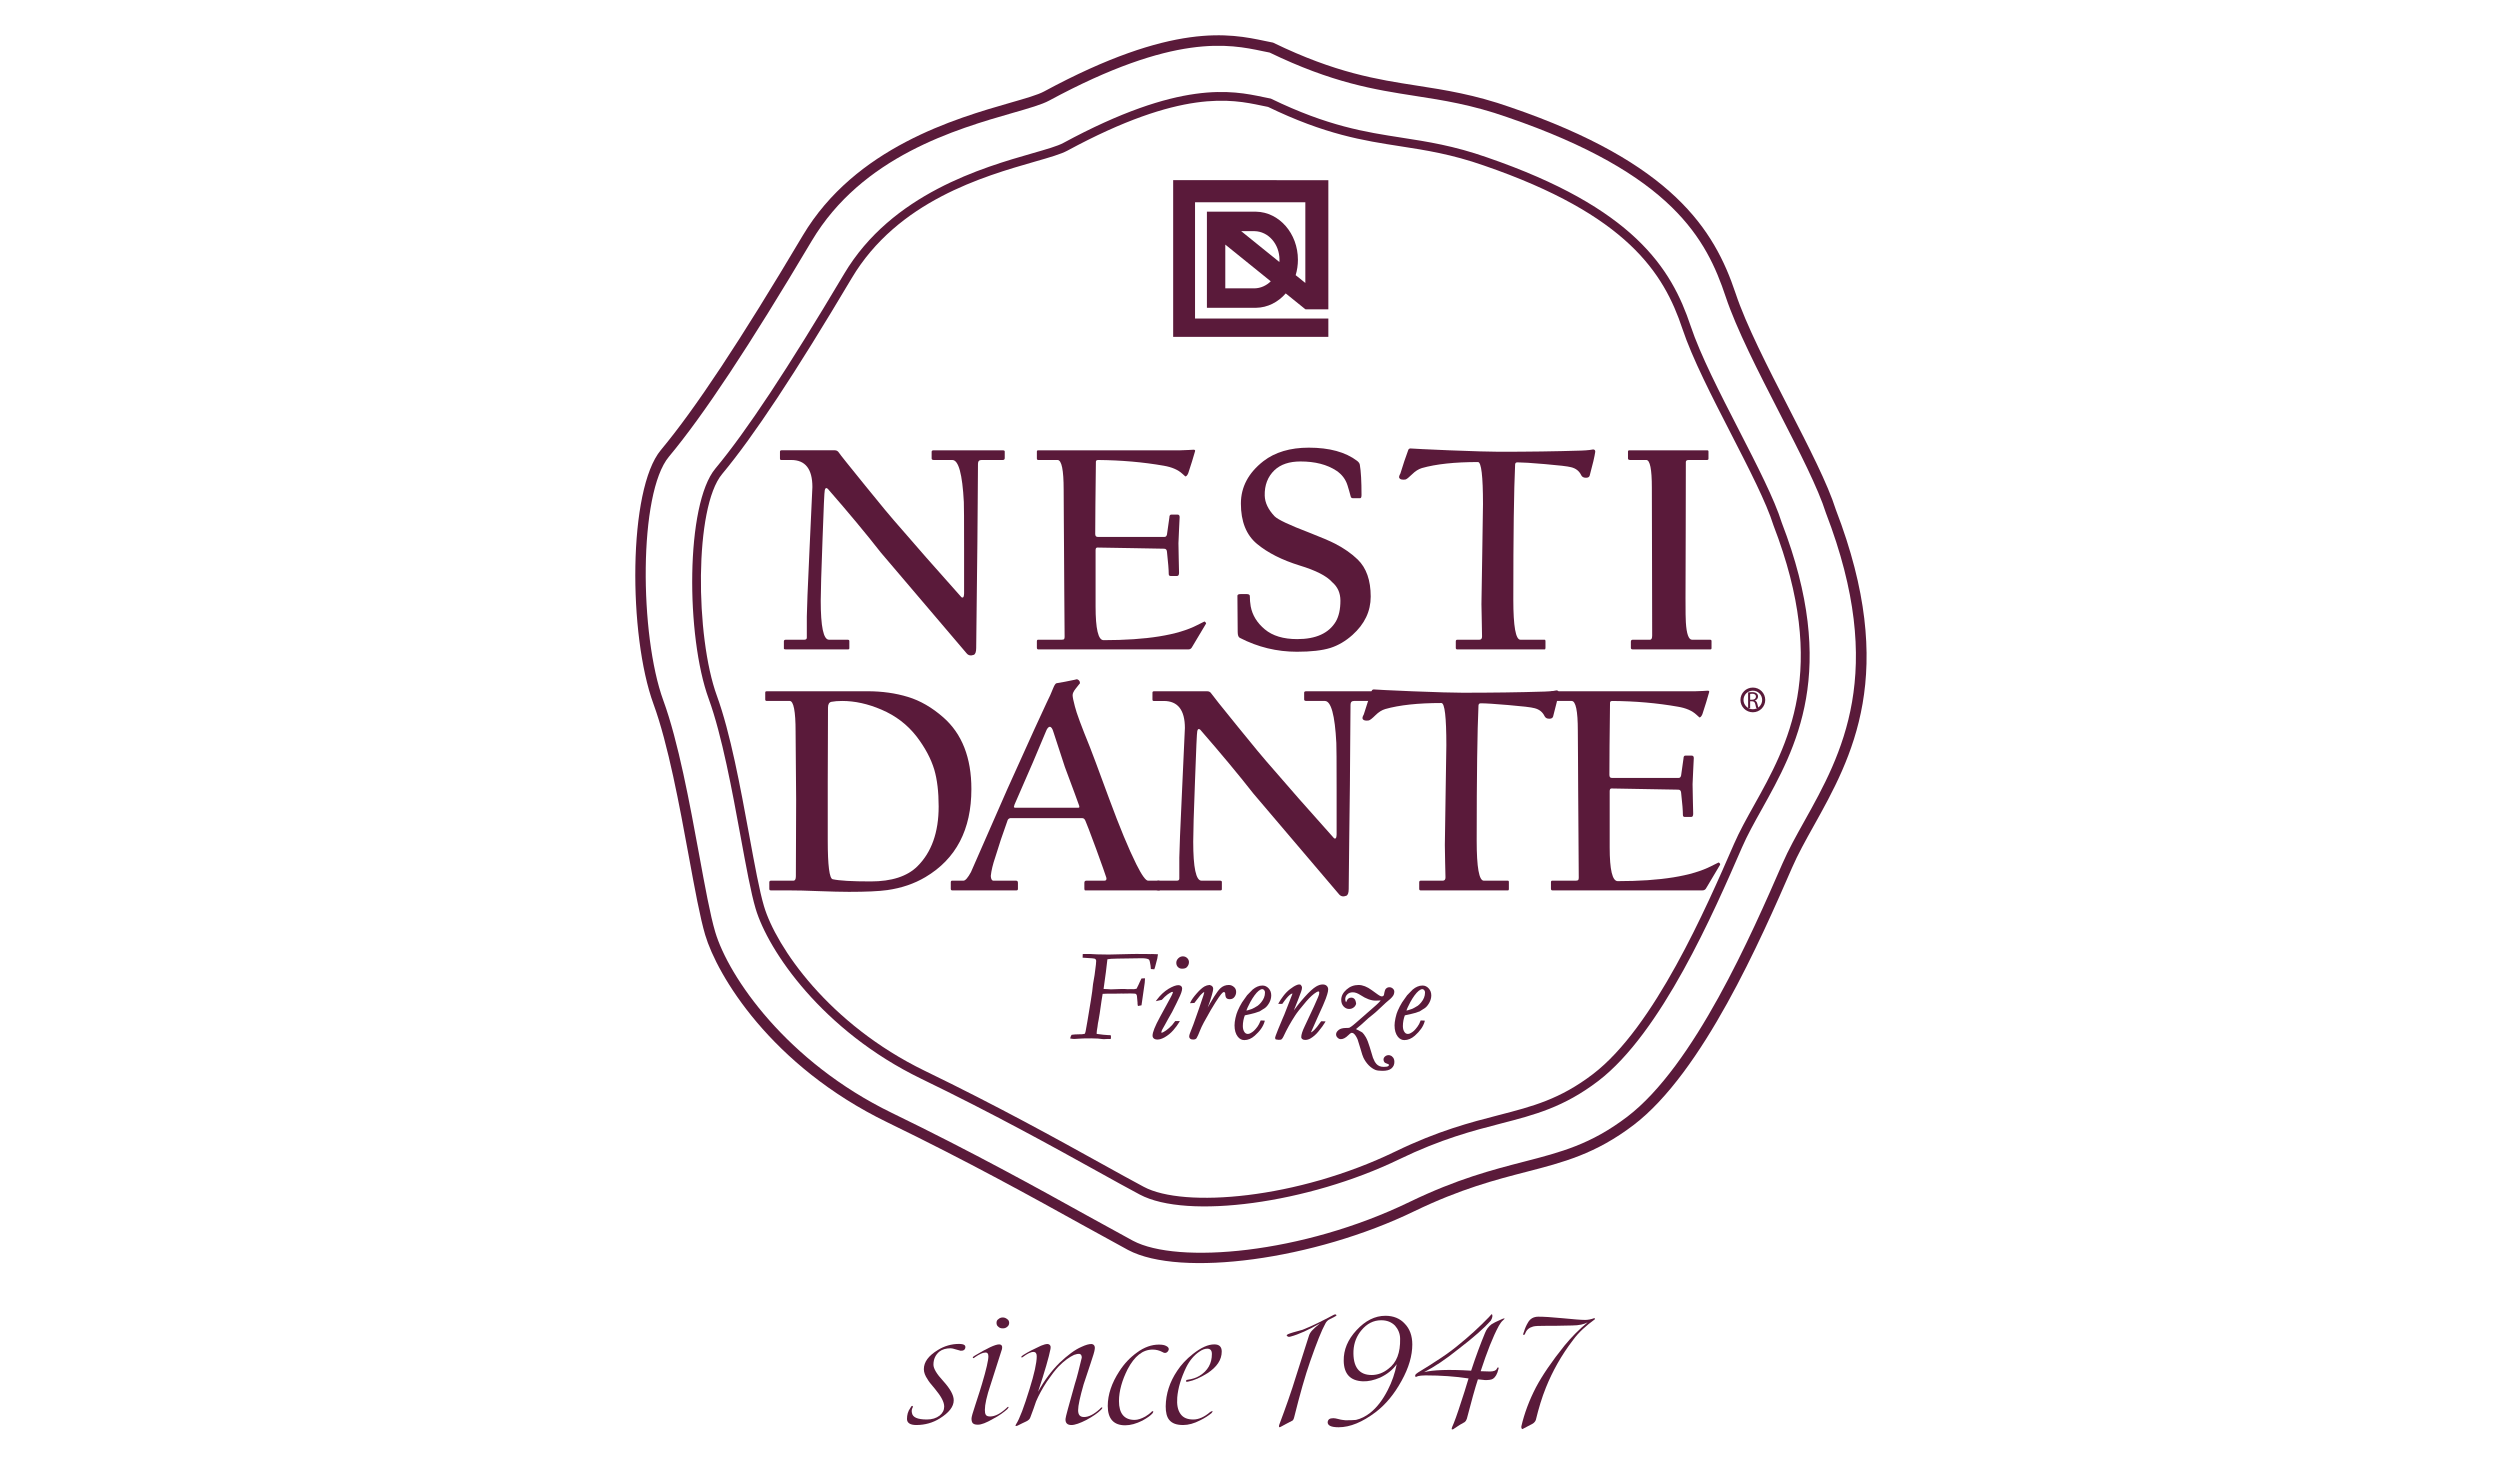 <svg width="425" height="250" viewBox="0 0 425 250" fill="none" xmlns="http://www.w3.org/2000/svg">
<g clip-path="url(#clip0_2105_819)">
<path d="M177.491 15.549C176.435 16.123 174.355 16.719 171.721 17.476C162.52 20.119 145.393 25.04 136.458 40.06C125.856 57.904 118.196 69.486 112.348 76.505C106.742 83.224 106.814 107.975 111.091 119.679C113.591 126.5 115.533 137.056 117.091 145.538C118.122 151.154 119.014 156.003 119.881 158.933C121.906 165.741 130.986 181.157 150.855 190.8C164.56 197.446 175.791 203.677 183.993 208.224L191.774 212.497C200.698 217.228 223.436 214.153 240.431 205.909C248.321 202.1 254.245 200.569 259.473 199.217C265.786 197.586 271.24 196.176 277.697 191.265C289.486 182.29 299.351 159.66 304.653 147.501C305.636 145.236 306.94 142.897 308.32 140.422C314.771 128.849 322.802 114.448 312.088 86.633C310.738 82.321 307.497 76.004 304.063 69.316C300.518 62.41 296.853 55.268 295.048 49.86C291.429 39.005 284.294 27.661 256.825 18.248C250.653 16.077 245.677 15.302 240.867 14.554C234.09 13.501 227.078 12.411 216.518 7.292L216.412 7.241L216.296 7.22C215.883 7.14 215.447 7.048 214.985 6.952C209.17 5.732 199.436 3.688 177.491 15.549ZM215.741 8.889C226.542 14.123 233.686 15.234 240.593 16.308C245.324 17.043 250.217 17.804 256.241 19.924C284.318 29.547 290.12 40.712 293.358 50.421C295.209 55.958 298.904 63.16 302.478 70.125C305.876 76.744 309.083 82.995 310.408 87.216C320.84 114.311 313.034 128.311 306.765 139.56C305.361 142.075 304.038 144.451 303.019 146.795C297.783 158.805 288.037 181.159 276.618 189.857C270.444 194.547 265.407 195.851 259.028 197.499C253.719 198.872 247.702 200.425 239.656 204.316C221.331 213.201 200.155 214.934 192.609 210.93C192.612 210.933 184.857 206.674 184.857 206.674C176.638 202.115 165.38 195.872 151.632 189.203C133.719 180.511 123.85 166.035 121.585 158.429C120.745 155.59 119.862 150.783 118.841 145.217C117.269 136.669 115.314 126.03 112.762 119.069C108.72 108.008 108.528 83.859 113.715 77.639C119.625 70.545 127.336 58.891 137.987 40.964C146.561 26.549 162.619 21.936 172.215 19.18C174.95 18.394 177.114 17.773 178.343 17.108C199.709 5.56 209.042 7.518 214.618 8.689C215.088 8.787 215.532 8.88 215.963 8.961L215.741 8.889Z" fill="#5A1A3A"/>
<path d="M180.749 24.311C179.778 24.835 177.893 25.376 175.503 26.062C167.15 28.457 151.609 32.915 143.501 46.558C133.874 62.76 126.92 73.275 121.615 79.651C116.529 85.739 116.599 108.191 120.485 118.812C122.739 125.001 124.497 134.563 125.909 142.246C126.849 147.366 127.662 151.787 128.449 154.447C130.573 161.615 139.808 175.232 156.553 183.364C168.907 189.344 179.064 194.973 186.48 199.082C189.282 200.637 191.701 201.979 193.748 203.066C201.788 207.363 222.396 204.571 237.849 197.086C245.018 193.619 250.404 192.226 255.16 190.997C260.887 189.518 265.836 188.239 271.688 183.779C282.445 175.57 291.354 155.07 296.142 144.057C297.034 142 298.22 139.875 299.474 137.628C305.328 127.129 312.618 114.064 302.893 88.841C301.672 84.909 298.714 79.15 295.586 73.052C292.37 66.795 289.049 60.324 287.41 55.418C284.141 45.586 277.681 35.307 252.755 26.744C247.153 24.777 242.639 24.078 238.276 23.402C232.11 22.447 225.74 21.462 216.126 16.803L216.038 16.761L215.942 16.743C215.56 16.67 215.162 16.588 214.74 16.498C209.468 15.394 200.642 13.544 180.749 24.311ZM215.482 18.134C225.291 22.888 231.775 23.893 238.046 24.863C242.346 25.529 246.789 26.217 252.27 28.14C276.59 36.496 282.857 46.413 286.007 55.886C287.68 60.899 291.029 67.421 294.266 73.726C297.366 79.766 300.295 85.469 301.495 89.326C310.99 113.95 303.887 126.681 298.179 136.909C296.906 139.189 295.704 141.345 294.782 143.471C290.047 154.36 281.24 174.63 270.788 182.607C265.173 186.884 260.589 188.067 254.786 189.569C249.969 190.812 244.502 192.223 237.202 195.759C220.507 203.841 201.27 205.413 194.446 201.763C192.412 200.681 189.995 199.339 187.198 197.79C179.767 193.673 169.591 188.032 157.2 182.033C140.889 174.11 131.919 160.946 129.871 154.029C129.105 151.442 128.3 147.056 127.367 141.979C125.871 133.838 124.173 124.612 121.878 118.306C118.194 108.24 118.022 86.258 122.755 80.594C128.112 74.157 135.109 63.581 144.777 47.311C152.585 34.172 167.187 29.985 175.914 27.48C178.387 26.771 180.345 26.211 181.456 25.61C200.871 15.102 209.364 16.882 214.439 17.945C214.867 18.036 215.272 18.12 215.666 18.195L215.482 18.134Z" fill="#5A1A3A"/>
<path d="M170.803 77.878C170.803 78.093 170.687 78.199 170.47 78.199H166.853C166.459 78.199 166.256 78.413 166.256 78.847C166.256 78.982 166.24 81.182 166.211 85.453C166.169 89.718 166.155 92.035 166.155 92.388C166.155 92.748 166.121 95.715 166.052 101.311C165.978 106.908 165.953 109.857 165.953 110.149C165.953 110.82 165.811 111.211 165.541 111.323C165.01 111.52 164.595 111.428 164.283 111.018C159.593 105.498 154.755 99.809 149.756 93.949C147.243 90.738 144.231 87.112 140.723 83.095C140.465 82.881 140.299 82.95 140.215 83.308C140.141 83.511 140.016 86.306 139.83 91.704C139.627 97.144 139.524 100.613 139.524 102.113C139.524 106.541 139.985 108.753 140.929 108.753H144.088C144.294 108.753 144.387 108.825 144.387 108.983V110.196C144.387 110.338 144.31 110.401 144.133 110.401H133.595C133.371 110.401 133.26 110.356 133.26 110.247V109.026C133.26 108.844 133.371 108.753 133.595 108.753H136.719C137.011 108.753 137.159 108.636 137.159 108.407V104.833C137.159 103.85 137.31 99.966 137.628 93.177C137.952 86.383 138.107 82.923 138.107 82.792C138.107 79.729 136.909 78.198 134.515 78.198H132.797C132.661 78.198 132.594 78.111 132.594 77.948V76.8C132.594 76.635 132.679 76.55 132.852 76.55H141.935C142.219 76.55 142.452 76.691 142.626 76.964C142.791 77.239 144.293 79.112 147.128 82.607C149.961 86.091 151.551 88.023 151.917 88.408C155.544 92.614 159.376 96.986 163.436 101.517C163.507 101.566 163.572 101.588 163.64 101.588C163.794 101.588 163.882 101.356 163.895 100.885C163.912 100.575 163.912 98.018 163.895 93.228C163.895 88.433 163.882 85.809 163.852 85.343C163.606 80.575 162.953 78.199 161.897 78.199H158.76C158.511 78.199 158.378 78.112 158.378 77.949V76.801C158.378 76.636 158.492 76.551 158.718 76.551H170.416C170.675 76.551 170.805 76.615 170.805 76.75V77.878" fill="#5A1A3A"/>
<path d="M205.003 106.056C204.285 107.27 203.476 108.628 202.591 110.098C202.46 110.304 202.262 110.402 202 110.402H176.518C176.351 110.402 176.268 110.305 176.268 110.098V109.027C176.268 108.845 176.332 108.754 176.469 108.754H180.471C180.69 108.754 180.834 108.716 180.897 108.642C180.957 108.564 180.984 108.438 180.984 108.256C180.984 108.104 180.97 105.591 180.928 100.728C180.9 95.862 180.883 93.351 180.883 93.185C180.883 93.031 180.874 91.382 180.85 88.25C180.841 85.105 180.823 83.45 180.823 83.265C180.823 79.886 180.48 78.199 179.779 78.199H176.518C176.351 78.199 176.268 78.112 176.268 77.949V76.801C176.268 76.714 176.279 76.656 176.31 76.611C176.352 76.572 176.432 76.551 176.568 76.551H200.689C201.015 76.551 201.477 76.537 202.058 76.498C202.635 76.471 202.918 76.45 202.901 76.45C203.117 76.45 203.207 76.537 203.162 76.702C202.85 77.8 202.469 79.045 202.001 80.443C201.849 80.809 201.68 80.992 201.492 80.992C201.509 80.992 201.349 80.844 201.002 80.541C200.272 79.863 199.211 79.408 197.843 79.173C194.306 78.555 190.589 78.236 186.706 78.199C186.428 78.199 186.303 78.302 186.303 78.497C186.233 84.223 186.188 88.313 186.188 90.777C186.188 91.109 186.333 91.275 186.603 91.275H197.973C198.18 91.275 198.308 91.152 198.382 90.882C198.504 90.001 198.641 89.025 198.797 87.958C198.797 87.647 198.901 87.48 199.131 87.48H200.182C200.415 87.48 200.539 87.625 200.539 87.91C200.539 87.981 200.509 88.671 200.438 89.992C200.37 91.316 200.336 92.105 200.336 92.354C200.336 92.604 200.35 93.475 200.384 94.97C200.415 96.473 200.438 97.273 200.438 97.37C200.438 97.737 200.324 97.916 200.094 97.916H198.995C198.797 97.916 198.685 97.805 198.685 97.574C198.685 96.897 198.584 95.621 198.382 93.779C198.354 93.445 198.183 93.281 197.892 93.281C197.758 93.281 195.857 93.246 192.192 93.178C188.534 93.116 186.659 93.083 186.556 93.083C186.352 93.083 186.249 93.23 186.249 93.525V103.089C186.249 106.916 186.698 108.828 187.604 108.828C194.912 108.828 200.225 107.976 203.542 106.261C204.328 105.855 204.73 105.659 204.746 105.659C204.8 105.659 204.864 105.706 204.95 105.807C205.039 105.911 205.061 105.987 205.003 106.056Z" fill="#5A1A3A"/>
<path d="M233.02 101.42C233.02 103.917 231.987 106.088 229.913 107.948C228.75 108.988 227.498 109.722 226.166 110.149C224.749 110.589 222.846 110.797 220.478 110.797C217.07 110.797 213.843 110.018 210.794 108.446C210.536 108.341 210.408 107.996 210.408 107.431C210.408 107.311 210.405 106.296 210.384 104.377C210.368 102.469 210.361 101.446 210.361 101.284C210.361 101.093 210.537 100.995 210.9 100.995H211.956C212.26 100.995 212.436 101.093 212.47 101.284C212.47 101.906 212.52 102.505 212.62 103.088C212.901 104.584 213.696 105.883 215.022 106.991C216.347 108.097 218.179 108.649 220.526 108.649C223.706 108.649 225.897 107.656 227.092 105.658C227.609 104.758 227.871 103.583 227.871 102.115C227.871 100.8 227.396 99.746 226.449 98.947C225.531 97.916 223.706 96.977 220.988 96.15C217.954 95.212 215.526 93.985 213.696 92.468C211.865 90.947 210.952 88.66 210.952 85.611C210.952 82.797 212.226 80.395 214.774 78.4C216.762 76.869 219.338 76.102 222.494 76.102C225.993 76.102 228.731 76.847 230.708 78.347C230.986 78.565 231.138 78.786 231.173 79.022C231.363 80.122 231.458 81.839 231.458 84.167C231.458 84.513 231.374 84.691 231.229 84.691H229.966C229.785 84.691 229.659 84.591 229.614 84.387C229.467 83.812 229.286 83.177 229.072 82.492C228.751 81.477 228.128 80.652 227.198 80.025C225.608 78.973 223.568 78.449 221.086 78.449C219.188 78.449 217.719 78.94 216.669 79.924C215.509 81.037 214.959 82.482 215.003 84.268C215.04 85.463 215.597 86.622 216.669 87.759C217.219 88.325 219.188 89.258 222.583 90.552C224.596 91.338 226.056 91.959 226.968 92.428C228.49 93.213 229.772 94.112 230.811 95.121C232.283 96.552 233.02 98.651 233.02 101.42Z" fill="#5A1A3A"/>
<path d="M271.195 76.8C271.078 77.597 270.769 78.945 270.249 80.845C270.183 81.097 269.965 81.22 269.609 81.22C269.218 81.22 268.948 81.075 268.812 80.794C268.479 80.079 267.893 79.622 267.091 79.427C266.53 79.275 265.043 79.101 262.633 78.897C260.336 78.697 258.779 78.601 257.959 78.601C257.716 78.601 257.594 78.711 257.571 78.946C257.367 83.26 257.264 90.93 257.264 101.959C257.264 106.493 257.67 108.754 258.472 108.754H262.575C262.685 108.754 262.731 108.827 262.731 108.985V110.148C262.731 110.321 262.685 110.401 262.575 110.401H247.747C247.577 110.401 247.485 110.321 247.485 110.148V109.027C247.485 108.845 247.578 108.754 247.747 108.754H251.49C251.801 108.754 251.947 108.573 251.947 108.202C251.947 108.15 251.933 107.303 251.902 105.657C251.863 104.01 251.846 103.023 251.846 102.683C251.846 102.404 251.897 99.561 251.981 94.162C252.057 88.765 252.108 85.948 252.108 85.709C252.108 80.939 251.821 78.547 251.259 78.547C247.299 78.547 244.122 78.893 241.719 79.571C241.152 79.745 240.593 80.093 240.046 80.638C239.498 81.175 239.124 81.472 238.925 81.519C238.406 81.584 238.068 81.519 237.923 81.315C237.779 81.175 237.833 80.896 238.068 80.492C238.509 79.035 238.96 77.698 239.406 76.497C239.47 76.284 239.665 76.202 239.963 76.248C240.258 76.283 242.364 76.381 246.3 76.55C250.516 76.714 253.365 76.8 254.848 76.8C259.817 76.8 264.465 76.735 268.81 76.599C269.323 76.584 269.806 76.55 270.248 76.497C270.644 76.438 270.835 76.405 270.815 76.405C271.072 76.405 271.195 76.537 271.195 76.8Z" fill="#5A1A3A"/>
<path d="M290.958 110.197C290.958 110.339 290.884 110.402 290.737 110.402H277.613C277.37 110.402 277.248 110.322 277.248 110.149V109.081C277.248 108.863 277.357 108.754 277.565 108.754H280.512C280.744 108.754 280.869 108.514 280.869 108.052C280.869 107.883 280.858 103.702 280.845 95.507C280.829 87.312 280.815 83.111 280.815 82.891C280.815 79.764 280.502 78.199 279.869 78.199H277.148C276.895 78.199 276.758 78.112 276.758 77.949V76.75C276.758 76.616 276.848 76.551 277.019 76.551H290.217C290.365 76.551 290.441 76.616 290.441 76.75V77.998C290.441 78.13 290.343 78.199 290.163 78.199H287.078C286.751 78.199 286.593 78.315 286.593 78.547C286.593 78.643 286.579 82.405 286.572 89.807C286.55 97.215 286.537 101.163 286.537 101.664C286.537 104.01 286.556 105.383 286.594 105.78C286.712 107.765 287.069 108.754 287.645 108.754H290.703C290.876 108.754 290.96 108.826 290.96 108.984V110.197" fill="#5A1A3A"/>
<path d="M165.136 134.14C165.136 141.029 162.533 146.02 157.314 149.112C155.426 150.232 153.275 150.968 150.844 151.315C149.415 151.516 147.239 151.615 144.335 151.615C143.009 151.615 141.312 151.568 139.239 151.493C137.16 151.406 135.443 151.367 134.096 151.367H131.088C130.929 151.367 130.843 151.338 130.818 151.285C130.793 151.237 130.782 151.18 130.782 151.112V149.992C130.782 149.803 130.881 149.713 131.088 149.713H134.883C135.163 149.713 135.297 149.465 135.297 148.969C135.297 148.716 135.306 146.57 135.321 142.532C135.341 138.502 135.344 136.302 135.344 135.935C135.344 135.536 135.341 133.581 135.297 130.071C135.268 126.557 135.251 124.66 135.251 124.377C135.251 120.899 134.911 119.16 134.246 119.16H130.342C130.173 119.16 130.09 119.074 130.09 118.911V117.759C130.09 117.681 130.104 117.617 130.138 117.572C130.174 117.536 130.268 117.513 130.394 117.513H147.485C149.946 117.513 152.225 117.83 154.341 118.474C156.444 119.111 158.447 120.272 160.365 121.956C163.548 124.753 165.136 128.813 165.136 134.14ZM159.572 137.108C159.572 134.613 159.322 132.535 158.83 130.842C158.263 128.968 157.258 127.078 155.802 125.18C154.244 123.181 152.262 121.668 149.846 120.637C147.555 119.655 145.331 119.163 143.172 119.163C142.458 119.163 141.84 119.212 141.332 119.31C140.955 119.396 140.759 119.721 140.759 120.287C140.759 120.537 140.759 122.567 140.74 126.383C140.717 130.193 140.717 132.353 140.717 132.868V142.831C140.717 147.133 140.998 149.352 141.556 149.469C142.672 149.717 144.824 149.843 148.024 149.843C151.584 149.843 154.227 148.986 155.956 147.275C158.363 144.891 159.572 141.5 159.572 137.108Z" fill="#5A1A3A"/>
<path d="M197.226 151.115C197.226 151.281 197.175 151.368 197.076 151.368H184.495C184.391 151.368 184.341 151.271 184.341 151.072V150.09C184.341 149.841 184.456 149.715 184.677 149.715H187.754C188.02 149.715 188.12 149.569 188.094 149.271C188.073 149.218 188.057 149.15 188.034 149.078C187.936 148.736 187.373 147.151 186.348 144.327C185.266 141.412 184.671 139.84 184.547 139.603C184.425 139.257 184.237 139.082 183.979 139.082H171.742C171.532 139.131 171.388 139.239 171.308 139.405C170.45 141.786 169.744 143.895 169.196 145.728C168.788 146.92 168.526 147.99 168.433 148.917C168.462 149.45 168.618 149.716 168.888 149.716H172.74C172.948 149.716 173.049 149.843 173.049 150.091V151.115C173.049 151.282 172.961 151.369 172.789 151.369H161.911C161.719 151.369 161.633 151.281 161.633 151.115V149.995C161.633 149.806 161.709 149.715 161.86 149.715H163.78C164.111 149.715 164.538 149.23 165.071 148.24C167.073 143.67 169.13 138.968 171.251 134.141C175.174 125.435 177.395 120.545 177.928 119.464C178.394 118.547 178.751 117.729 179.027 117.019C179.251 116.465 179.449 116.169 179.619 116.146C180.478 116.009 181.491 115.821 182.67 115.566C182.885 115.504 182.993 115.473 183.036 115.473C183.169 115.473 183.3 115.535 183.418 115.667C183.54 115.798 183.6 115.95 183.6 116.146C183.517 116.259 183.43 116.358 183.35 116.455C183.273 116.542 183.101 116.764 182.831 117.117C182.504 117.533 182.345 117.884 182.345 118.183C182.345 118.489 182.473 119.127 182.73 120.091C182.993 121.187 183.851 123.494 185.291 127.023C185.531 127.607 186.619 130.518 188.549 135.766C190.332 140.593 191.868 144.309 193.172 146.92C194.109 148.796 194.776 149.716 195.169 149.716H197.028C197.152 149.716 197.226 149.843 197.226 150.091V151.115ZM183.446 136.935C183.237 136.334 182.439 134.153 181.031 130.394C180.417 128.496 179.766 126.505 179.078 124.423C178.911 123.845 178.706 123.559 178.466 123.559C178.229 123.559 177.99 123.845 177.775 124.423C177.121 125.957 176.404 127.667 175.615 129.549C174.624 131.81 173.573 134.228 172.464 136.79C172.391 137 172.357 137.132 172.357 137.186C172.371 137.265 172.441 137.312 172.567 137.312H183.343C183.496 137.311 183.533 137.186 183.446 136.935Z" fill="#5A1A3A"/>
<path d="M234.132 118.843C234.132 119.049 234.019 119.163 233.793 119.163H230.176C229.783 119.163 229.588 119.375 229.588 119.814C229.588 119.947 229.565 122.145 229.535 126.415C229.501 130.686 229.484 132.996 229.484 133.352C229.484 133.709 229.442 136.686 229.373 142.279C229.313 147.876 229.28 150.812 229.28 151.115C229.28 151.785 229.143 152.167 228.863 152.283C228.337 152.489 227.913 152.388 227.606 151.991C222.92 146.462 218.073 140.767 213.08 134.91C210.567 131.701 207.559 128.086 204.044 124.049C203.791 123.838 203.619 123.917 203.537 124.28C203.472 124.477 203.343 127.273 203.154 132.664C202.941 138.113 202.847 141.577 202.847 143.08C202.847 147.506 203.315 149.716 204.26 149.716H207.408C207.618 149.716 207.718 149.795 207.718 149.945V151.166C207.718 151.297 207.637 151.369 207.46 151.369H196.914C196.694 151.369 196.574 151.316 196.574 151.218V149.995C196.574 149.806 196.693 149.716 196.914 149.716H200.042C200.339 149.716 200.483 149.602 200.483 149.373V145.801C200.483 144.815 200.641 140.925 200.959 134.142C201.276 127.351 201.432 123.891 201.432 123.758C201.432 120.7 200.228 119.165 197.841 119.165H196.126C195.984 119.165 195.918 119.079 195.918 118.916V117.764C195.918 117.597 196.005 117.518 196.169 117.518H205.257C205.546 117.518 205.779 117.656 205.944 117.925C206.12 118.206 207.619 120.085 210.444 123.563C213.283 127.054 214.881 128.99 215.238 129.371C218.862 133.586 222.708 137.956 226.769 142.481C226.828 142.533 226.89 142.557 226.967 142.557C227.128 142.557 227.21 142.316 227.225 141.86C227.237 141.535 227.237 138.984 227.225 134.187C227.225 129.396 227.209 126.768 227.176 126.296C226.933 121.544 226.281 119.164 225.228 119.164H222.092C221.834 119.164 221.706 119.078 221.706 118.915V117.763C221.706 117.597 221.815 117.517 222.034 117.517H233.738C233.999 117.517 234.132 117.585 234.132 117.719V118.843Z" fill="#5A1A3A"/>
<path d="M264.976 117.763C264.853 118.561 264.532 119.912 264.027 121.811C263.953 122.055 263.743 122.184 263.381 122.184C262.983 122.184 262.729 122.042 262.582 121.756C262.245 121.044 261.672 120.592 260.868 120.391C260.306 120.232 258.817 120.059 256.405 119.858C254.111 119.662 252.556 119.561 251.729 119.561C251.489 119.561 251.366 119.683 251.343 119.913C251.147 124.225 251.037 131.896 251.037 142.93C251.037 147.454 251.441 149.716 252.245 149.716H256.35C256.45 149.716 256.509 149.796 256.509 149.946V151.115C256.509 151.282 256.45 151.369 256.35 151.369H241.524C241.352 151.369 241.265 151.281 241.265 151.115V149.995C241.265 149.806 241.353 149.716 241.524 149.716H245.268C245.573 149.716 245.732 149.534 245.732 149.163C245.732 149.112 245.717 148.272 245.673 146.623C245.643 144.976 245.624 143.982 245.624 143.656C245.624 143.374 245.673 140.53 245.751 135.126C245.838 129.729 245.88 126.912 245.88 126.674C245.88 121.9 245.603 119.513 245.037 119.513C241.085 119.513 237.903 119.857 235.493 120.537C234.924 120.706 234.363 121.054 233.824 121.592C233.271 122.138 232.894 122.434 232.682 122.477C232.178 122.554 231.842 122.477 231.694 122.284C231.559 122.134 231.606 121.862 231.842 121.459C232.29 119.995 232.736 118.666 233.181 117.468C233.247 117.252 233.436 117.163 233.739 117.215C234.029 117.252 236.152 117.346 240.082 117.518C244.285 117.685 247.146 117.764 248.626 117.764C253.583 117.764 258.239 117.706 262.582 117.567C263.098 117.548 263.575 117.518 264.027 117.469C264.415 117.401 264.608 117.364 264.589 117.364C264.842 117.362 264.976 117.5 264.976 117.763Z" fill="#5A1A3A"/>
<path d="M292.409 147.018C291.692 148.237 290.885 149.587 289.999 151.072C289.86 151.271 289.663 151.368 289.404 151.368H263.921C263.744 151.368 263.662 151.271 263.662 151.072V149.994C263.662 149.806 263.725 149.715 263.872 149.715H267.873C268.099 149.715 268.231 149.676 268.299 149.601C268.353 149.533 268.389 149.399 268.389 149.219C268.389 149.077 268.364 146.559 268.339 141.693C268.304 136.827 268.288 134.309 268.288 134.153C268.288 133.998 268.273 132.347 268.263 129.209C268.239 126.073 268.231 124.419 268.231 124.224C268.231 120.855 267.881 119.164 267.178 119.164H263.922C263.745 119.164 263.663 119.078 263.663 118.915V117.763C263.663 117.685 263.684 117.621 263.716 117.576C263.745 117.54 263.832 117.517 263.974 117.517H288.094C288.424 117.517 288.877 117.503 289.454 117.467C290.038 117.432 290.314 117.416 290.308 117.416C290.526 117.416 290.608 117.503 290.557 117.664C290.258 118.764 289.864 120.01 289.406 121.412C289.251 121.781 289.079 121.966 288.893 121.966C288.913 121.966 288.743 121.814 288.402 121.509C287.667 120.822 286.617 120.367 285.251 120.14C281.708 119.515 277.992 119.192 274.109 119.164C273.842 119.164 273.703 119.263 273.703 119.464C273.629 125.192 273.599 129.284 273.599 131.743C273.599 132.08 273.73 132.247 274.014 132.247H285.384C285.584 132.247 285.719 132.113 285.786 131.841C285.906 130.963 286.045 129.988 286.197 128.924C286.197 128.604 286.306 128.453 286.524 128.453H287.585C287.825 128.453 287.945 128.596 287.945 128.871C287.945 128.941 287.91 129.632 287.842 130.962C287.768 132.281 287.738 133.065 287.738 133.316C287.738 133.564 287.755 134.441 287.787 135.938C287.826 137.436 287.842 138.239 287.842 138.334C287.842 138.7 287.737 138.88 287.51 138.88H286.403C286.198 138.88 286.093 138.772 286.093 138.531C286.093 137.846 285.999 136.587 285.787 134.738C285.754 134.403 285.596 134.243 285.301 134.243C285.166 134.243 283.268 134.209 279.602 134.141C275.94 134.074 274.058 134.04 273.958 134.04C273.756 134.04 273.646 134.186 273.646 134.492V144.05C273.646 147.875 274.102 149.794 275.012 149.794C282.31 149.794 287.629 148.934 290.948 147.221C291.734 146.823 292.135 146.623 292.157 146.623C292.203 146.623 292.276 146.668 292.364 146.776C292.444 146.865 292.455 146.951 292.409 147.018Z" fill="#5A1A3A"/>
<path d="M182.643 176.623C182.758 176.623 182.926 176.61 183.165 176.592L183.358 176.579C183.812 176.539 184.466 176.521 185.55 176.521C185.621 176.521 185.769 176.521 185.98 176.537C186.212 176.548 186.419 176.555 186.619 176.555L186.6 176.553C187.151 176.627 187.438 176.658 187.587 176.658C187.638 176.658 187.695 176.654 187.753 176.65C187.82 176.647 187.887 176.644 187.957 176.644C187.964 176.644 188.133 176.633 188.133 176.633C188.238 176.626 188.315 176.623 188.351 176.623C188.437 176.623 188.543 176.623 188.699 176.632L188.814 176.637L188.839 176.526C188.863 176.408 188.868 176.328 188.868 176.281C188.868 176.241 188.868 176.168 188.839 176.072L188.814 175.982L188.72 175.977C188.546 175.964 188.414 175.964 188.328 175.964C187.897 175.946 187.284 175.882 186.511 175.773L186.542 175.782C186.529 175.776 186.513 175.771 186.497 175.765C186.454 175.75 186.404 175.733 186.35 175.7L186.416 175.816C186.416 175.661 186.43 175.479 186.464 175.227C186.553 174.753 186.606 174.341 186.647 173.993C186.647 174.001 186.656 173.938 186.656 173.938C186.689 173.754 186.72 173.563 186.768 173.369C186.825 173.108 186.885 172.75 186.947 172.3C187.188 170.524 187.375 169.382 187.465 168.86L187.367 168.966C187.425 168.95 187.492 168.949 187.616 168.949C187.62 168.949 188.328 168.921 188.328 168.921C188.323 168.921 189.665 168.921 189.665 168.921C189.668 168.921 190.608 168.904 190.608 168.904C190.603 168.904 190.999 168.908 190.999 168.908C191.005 168.908 192.169 168.889 192.169 168.889C192.833 168.889 193.046 168.929 193.106 168.963C193.145 168.986 193.216 169.085 193.279 169.28L193.273 169.251L193.383 170.461C193.383 170.449 193.383 170.672 193.383 170.672V170.686L193.386 170.698L193.422 170.888L193.448 171.021L193.58 170.996L193.961 170.921L194.055 170.903L194.068 170.809L194.602 167.078C194.604 167.067 194.644 166.464 194.644 166.464L194.653 166.321H194.509H194.385C194.331 166.321 194.246 166.321 194.121 166.336L194.05 166.345L194.018 166.407C193.879 166.673 193.779 166.867 193.731 167.001C193.704 167.077 193.603 167.321 193.194 168.133L193.28 168.064C192.976 168.145 192.795 168.161 192.697 168.161C192.7 168.161 192.146 168.15 192.146 168.15C192.14 168.15 191.712 168.161 191.712 168.161C191.726 168.161 191.199 168.13 191.199 168.13C191.19 168.13 190.606 168.13 190.606 168.13C190.602 168.13 188.876 168.19 188.876 168.19C188.881 168.19 188.782 168.19 188.782 168.19L188.805 168.192C188.748 168.182 188.682 168.179 188.597 168.172L188.449 168.163C187.874 168.149 187.572 168.123 187.469 168.115L187.589 168.266L187.998 165.279C187.998 165.276 188.25 163.15 188.25 163.15L188.247 163.168L188.295 162.979L188.189 163.081C188.544 163.011 189.126 162.973 189.966 162.963L194.066 162.901C194.675 162.901 195.079 162.968 195.298 163.111C195.341 163.137 195.442 163.245 195.513 163.715C195.579 163.991 195.618 164.281 195.638 164.616L195.643 164.732L195.76 164.742L196.127 164.774L196.229 164.784L196.263 164.688C196.298 164.594 196.32 164.523 196.334 164.477C196.342 164.455 196.351 164.43 196.353 164.421L196.357 164.413L196.36 164.402L196.742 162.933L196.745 162.923L196.748 162.914C196.759 162.802 196.768 162.695 196.793 162.593C196.798 162.57 196.799 162.553 196.805 162.536C196.814 162.492 196.825 162.435 196.832 162.363L196.846 162.221L196.702 162.216L195.788 162.182H195.781L195.774 162.184L195.589 162.198C195.598 162.196 195.415 162.196 195.415 162.196C195.42 162.196 194.932 162.182 194.932 162.182C194.929 162.182 194.17 162.182 194.17 162.182L193.261 162.171C193.257 162.171 192.363 162.182 192.363 162.182L188.426 162.274C188.432 162.274 187.912 162.264 187.912 162.264C186.848 162.26 185.988 162.232 185.416 162.185C185.311 162.175 185.177 162.175 185.007 162.175C185.004 162.175 184.195 162.185 184.195 162.185L184.067 162.187L184.061 162.314L184.05 162.675L184.045 162.807L184.178 162.815C185.634 162.886 185.988 162.941 186.072 162.966C186.259 163.037 186.349 163.166 186.349 163.368C186.349 163.533 186.335 163.733 186.307 163.965C186.165 165.26 186.009 166.321 185.814 167.305V167.313L185.813 167.322C185.76 167.986 185.629 168.947 185.44 170.103C184.968 173.006 184.664 174.809 184.557 175.321C184.516 175.5 184.466 175.641 184.411 175.756L184.463 175.7C184.418 175.726 184.374 175.75 184.332 175.765L184.362 175.757L183.921 175.823L183.94 175.82L183.314 175.834C182.855 175.84 182.511 175.863 182.235 175.91L182.178 175.919L182.144 175.968C182.067 176.082 182.007 176.225 181.966 176.405L181.932 176.543L182.073 176.567C182.279 176.605 182.464 176.623 182.643 176.623Z" fill="#5A1A3A"/>
<path d="M199.399 168.675C199.399 168.707 199.355 168.831 199.339 168.876C199.274 169.048 199.149 169.308 198.964 169.646L197.192 172.899C196.345 174.453 195.934 175.487 195.934 176.059C195.934 176.257 196.007 176.42 196.153 176.541C196.29 176.661 196.5 176.722 196.777 176.722C197.119 176.722 197.501 176.605 197.95 176.364C198.526 176.038 199.035 175.625 199.459 175.136C199.891 174.634 200.228 174.18 200.457 173.783L200.572 173.582H200.339H199.854H199.783L199.742 173.639C199.458 174.059 199.129 174.433 198.759 174.75C198.392 175.074 198.069 175.308 197.801 175.443C197.602 175.557 197.512 175.562 197.495 175.562C197.474 175.562 197.458 175.557 197.444 175.543C197.424 175.523 197.424 175.512 197.424 175.504C197.424 175.434 197.453 175.218 197.736 174.753C197.832 174.607 197.93 174.423 198.023 174.247C198.215 173.879 198.388 173.558 198.546 173.289C199.04 172.472 199.516 171.578 199.962 170.631L200.144 170.252C200.238 170.053 200.301 169.922 200.332 169.859C200.76 169.012 200.965 168.42 200.965 168.041C200.965 167.883 200.904 167.734 200.796 167.635C200.681 167.529 200.526 167.476 200.321 167.476C199.905 167.476 199.346 167.686 198.618 168.118C197.905 168.563 197.259 169.168 196.7 169.91L196.481 170.203L196.838 170.122L197.472 169.98L197.514 169.969L197.543 169.937C197.843 169.598 198.151 169.309 198.456 169.078C198.618 168.953 198.859 168.806 199.199 168.626L199.163 168.638C199.205 168.629 199.29 168.618 199.475 168.618L199.347 168.526L199.367 168.584C199.383 168.624 199.396 168.667 199.399 168.675Z" fill="#5A1A3A"/>
<path d="M200.253 164.402C200.441 164.586 200.672 164.679 200.938 164.679C201.336 164.679 201.605 164.594 201.757 164.426C202.001 164.176 202.124 163.88 202.124 163.556C202.124 163.303 202.019 163.065 201.821 162.871C201.616 162.676 201.372 162.579 201.089 162.579C200.792 162.579 200.529 162.693 200.306 162.914C200.083 163.135 199.969 163.392 199.969 163.677C199.97 163.975 200.066 164.219 200.253 164.402Z" fill="#5A1A3A"/>
<path d="M204.743 168.707L204.682 168.863C204.656 168.921 204.624 169.042 204.566 169.276C204.569 169.264 203.797 171.553 203.797 171.553C203.074 173.649 202.593 174.96 202.285 175.676C202.199 175.905 202.162 176.078 202.162 176.225C202.162 176.367 202.229 176.502 202.341 176.591C202.448 176.679 202.618 176.723 202.849 176.723C203.19 176.723 203.345 176.593 203.415 176.486C203.568 176.243 203.768 175.8 204.029 175.127C204.259 174.513 204.855 173.388 205.846 171.691C207.042 169.663 207.575 168.991 207.811 168.782C207.912 168.686 208.003 168.64 208.089 168.64C208.152 168.64 208.223 168.711 208.291 168.84L208.276 168.78C208.294 169.25 208.358 169.528 208.482 169.658C208.594 169.792 208.79 169.864 209.059 169.864C209.36 169.864 209.615 169.761 209.788 169.567C210.024 169.306 210.144 168.99 210.144 168.633C210.144 168.296 210.031 168.024 209.81 167.821C209.539 167.572 209.232 167.445 208.896 167.445C208.339 167.445 207.849 167.641 207.444 168.027C206.905 168.554 206.049 169.901 204.832 172.14C204.593 172.599 204.404 172.933 204.293 173.132L204.205 173.283L204.456 173.377L204.497 173.19L204.488 173.214L205.063 171.893C205.229 171.513 205.424 170.995 205.714 170.161C205.986 169.328 206.125 168.78 206.194 168.468C206.223 168.343 206.241 168.202 206.241 168.083C206.241 167.938 206.196 167.811 206.105 167.696C206.018 167.585 205.873 167.508 205.657 167.45L205.635 167.444L205.615 167.445C205.315 167.463 205.024 167.549 204.769 167.694C204.385 167.912 203.949 168.3 203.44 168.88C202.935 169.449 202.585 169.94 202.397 170.339L202.301 170.545L202.527 170.531L202.982 170.506L203.044 170.502L203.083 170.452L203.429 170.001C203.775 169.55 204.024 169.224 204.068 169.181C204.298 168.935 204.516 168.744 204.734 168.596L204.574 168.59C204.724 168.707 204.736 168.754 204.736 168.759C204.736 168.759 204.736 168.758 204.736 168.756L204.743 168.707Z" fill="#5A1A3A"/>
<path d="M213.283 172.22C213.743 172.082 214.02 171.991 214.129 171.937L214.138 171.934L214.146 171.928L215.062 171.347C215.326 171.147 215.568 170.847 215.785 170.451C215.999 170.052 216.11 169.638 216.11 169.22C216.11 168.742 215.962 168.339 215.669 168.022C215.376 167.704 215.023 167.541 214.624 167.541C214.315 167.541 214.032 167.601 213.758 167.721C213.499 167.827 213.229 167.997 212.953 168.223C212.882 168.288 212.581 168.589 212.016 169.175L212.011 169.183L212.005 169.191L211.156 170.393C210.875 170.852 210.625 171.333 210.413 171.83C210.268 172.151 210.14 172.563 210.03 173.053C209.925 173.532 209.871 173.955 209.871 174.309C209.871 175.132 210.062 175.786 210.436 176.253C210.746 176.634 211.108 176.817 211.539 176.817C212.155 176.817 212.748 176.566 213.299 176.072C214.185 175.298 214.75 174.49 214.979 173.668L215.021 173.519L214.865 173.5C214.746 173.484 214.643 173.484 214.553 173.484H214.403H214.311L214.277 173.569C214.112 173.972 213.951 174.278 213.774 174.528C213.549 174.826 213.353 175.059 213.168 175.233C212.979 175.41 212.76 175.557 212.501 175.68C212.39 175.738 212.266 175.767 212.13 175.767C211.917 175.767 211.744 175.685 211.601 175.515C211.391 175.251 211.283 174.89 211.283 174.442C211.283 173.794 211.404 173.156 211.644 172.544L211.546 172.625C212.351 172.46 212.871 172.339 213.283 172.22ZM212.555 170.346C213.071 169.423 213.531 168.803 213.961 168.449C214.199 168.251 214.409 168.153 214.584 168.153C214.698 168.153 214.803 168.206 214.895 168.307C215 168.419 215.048 168.555 215.048 168.728C215.048 169.039 214.992 169.33 214.886 169.59C214.78 169.861 214.617 170.132 214.384 170.418C214.172 170.667 213.974 170.858 213.802 170.982C213.378 171.255 213.015 171.451 212.76 171.545C212.311 171.715 211.936 171.809 211.698 171.809L211.828 171.982C211.943 171.576 212.181 171.04 212.555 170.346Z" fill="#5A1A3A"/>
<path d="M218.33 172.495L218.08 173.07C217.409 174.662 217.04 175.57 216.887 176.009C216.785 176.298 216.77 176.388 216.77 176.439C216.77 176.493 216.782 176.574 216.842 176.656L216.874 176.7L216.925 176.711C217.132 176.75 217.284 176.774 217.393 176.774C217.478 176.774 217.595 176.763 217.758 176.74L217.795 176.735L217.824 176.711C217.98 176.586 218.101 176.418 218.186 176.21C218.76 174.973 219.436 173.76 220.192 172.611C220.484 172.148 221.073 171.402 222.048 170.257C222.686 169.511 223.279 168.977 223.802 168.667C223.941 168.587 224.051 168.549 224.137 168.549C224.193 168.549 224.216 168.563 224.24 168.59C224.262 168.617 224.276 168.662 224.276 168.723C224.276 168.839 224.263 168.949 224.239 169.042C224.208 169.182 224.095 169.459 223.998 169.686L223.375 171.104C223.377 171.099 221.786 174.493 221.786 174.493C221.404 175.288 221.212 175.899 221.212 176.306C221.212 176.474 221.306 176.575 221.385 176.645C221.498 176.738 221.67 176.788 221.873 176.788C222.188 176.788 222.483 176.706 222.766 176.544C223.248 176.265 223.698 175.879 224.096 175.395C224.653 174.715 225.014 174.219 225.236 173.832L225.348 173.637L225.123 173.629L224.67 173.614L224.598 173.612L224.553 173.673C223.572 175.111 223.052 175.481 222.79 175.534L222.935 175.598C222.887 175.514 222.883 175.474 222.883 175.464L222.876 175.505L222.919 175.371L222.914 175.385L224.01 172.91C224.75 171.319 225.214 170.25 225.395 169.741C225.594 169.185 225.699 168.839 225.744 168.588C225.773 168.457 225.789 168.323 225.789 168.192C225.789 167.947 225.705 167.749 225.533 167.587C225.375 167.436 225.151 167.358 224.867 167.358C224.507 167.358 224.141 167.471 223.744 167.707C223.23 168.01 222.586 168.6 221.771 169.512C220.992 170.384 220.267 171.301 219.553 172.312C219.505 172.379 219.456 172.444 219.404 172.51L219.638 172.637C219.775 172.228 219.917 171.852 220.066 171.489C220.069 171.488 220.696 169.9 220.696 169.9L220.705 169.876C220.807 169.624 220.971 169.202 221.185 168.599C221.25 168.404 221.286 168.278 221.306 168.19C221.321 168.111 221.34 168.006 221.34 167.902C221.34 167.727 221.25 167.554 221.084 167.404L221.054 167.378L221.014 167.371C220.933 167.36 220.876 167.36 220.84 167.36C220.722 167.36 220.6 167.389 220.466 167.448C220.116 167.587 219.739 167.818 219.316 168.143C218.905 168.463 218.52 168.852 218.174 169.307C217.862 169.715 217.596 170.113 217.408 170.456L217.301 170.653H217.528C217.583 170.653 217.629 170.659 217.667 170.662C217.698 170.666 217.726 170.669 217.751 170.669C217.774 170.669 217.797 170.664 217.822 170.662C217.855 170.658 217.886 170.653 217.925 170.653H217.996L218.035 170.596C219.054 169.126 219.521 168.907 219.709 168.907C219.72 168.907 219.724 168.907 219.724 168.907C219.722 168.907 219.71 168.904 219.704 168.894L219.724 168.918L219.754 168.93C219.735 168.921 219.724 168.908 219.722 168.905C219.722 168.907 219.727 168.916 219.733 168.949L219.741 168.873C219.741 168.873 218.327 172.5 218.33 172.495Z" fill="#5A1A3A"/>
<path d="M233.845 170.958L230.578 173.816C229.83 174.472 229.512 174.665 229.385 174.72C229.373 174.725 229.283 174.754 228.865 174.754C228.287 174.754 227.867 174.863 227.579 175.084C227.277 175.329 227.133 175.576 227.133 175.844C227.133 176.066 227.218 176.25 227.392 176.411C227.545 176.57 227.74 176.656 227.949 176.656C228.346 176.656 228.763 176.432 229.227 175.972C229.568 175.632 229.729 175.581 229.794 175.581C229.934 175.581 230.046 175.626 230.15 175.716C230.377 175.91 230.582 176.222 230.783 176.675C230.858 176.862 231.01 177.365 231.267 178.229C231.52 179.126 231.681 179.616 231.787 179.814C232.018 180.288 232.317 180.72 232.675 181.09C233.037 181.454 233.421 181.723 233.822 181.887C234.084 181.991 234.488 182.042 235.028 182.042C235.727 182.042 236.225 181.907 236.545 181.631C236.882 181.346 237.044 180.987 237.044 180.534C237.044 180.245 236.978 180 236.848 179.81C236.706 179.614 236.539 179.488 236.351 179.429L236.37 179.438C236.272 179.394 236.179 179.373 236.084 179.373C235.834 179.373 235.621 179.449 235.453 179.601C235.28 179.751 235.197 179.926 235.197 180.137C235.197 180.295 235.255 180.453 235.355 180.585C235.413 180.664 235.527 180.729 235.781 180.819C235.992 180.882 236.093 180.933 236.12 180.955L236.073 180.887C236.106 180.99 236.108 181.054 236.108 181.075C236.108 181.145 236.079 181.194 236.013 181.23L236.005 181.233L236.002 181.238C235.877 181.325 235.621 181.369 235.236 181.369C234.701 181.369 234.293 181.205 233.989 180.872L234.001 180.885C233.909 180.75 233.801 180.614 233.711 180.499L233.728 180.523C233.555 180.184 233.459 179.971 233.401 179.815C233.402 179.821 232.855 178.007 232.855 178.007C232.637 177.279 232.414 176.71 232.188 176.321C231.968 175.952 231.772 175.685 231.6 175.527C231.536 175.477 231.338 175.366 230.532 174.951C230.492 174.934 230.431 174.907 230.344 174.856L230.36 175.076C231.127 174.456 231.865 173.806 232.623 173.087C232.613 173.094 233.759 172.166 233.759 172.166C234.052 171.907 234.361 171.631 234.659 171.338C235.113 170.897 235.425 170.604 235.586 170.469C236.22 169.965 236.607 169.599 236.8 169.317C236.952 169.103 237.03 168.85 237.03 168.562C237.03 168.378 236.938 168.199 236.776 168.053C236.607 167.906 236.414 167.829 236.202 167.829C235.954 167.829 235.754 167.922 235.583 168.107C235.499 168.202 235.387 168.407 235.268 169.154L235.28 169.114L235.187 169.298L235.219 169.256C235.114 169.349 235.023 169.389 234.919 169.389C234.835 169.389 234.71 169.352 234.581 169.288C234.517 169.258 234.227 169.094 233.207 168.332C232.414 167.746 231.655 167.446 230.952 167.446C230.172 167.446 229.481 167.71 228.899 168.23C228.309 168.753 228.009 169.339 228.009 169.972C228.009 170.425 228.143 170.802 228.406 171.087C228.673 171.376 228.99 171.522 229.344 171.522C229.631 171.522 229.88 171.445 230.084 171.292C230.296 171.154 230.45 170.944 230.531 170.678L230.54 170.654L230.537 170.627C230.499 170.252 230.413 170.001 230.273 169.84C230.123 169.678 229.937 169.596 229.719 169.596C229.527 169.596 229.362 169.651 229.216 169.759C229.081 169.861 228.968 170.037 228.894 170.267C228.868 170.337 228.838 170.382 228.797 170.411L228.879 170.387L228.741 170.382L228.855 170.455C228.745 170.246 228.689 170.05 228.689 169.867C228.689 169.534 228.808 169.261 229.051 169.031C229.295 168.801 229.598 168.691 229.985 168.691C230.366 168.691 230.805 168.85 231.293 169.167C232.234 169.791 233.098 170.107 233.859 170.107C233.865 170.107 235.052 170.062 235.052 170.062L234.944 169.84C234.475 170.373 234.127 170.729 233.845 170.958Z" fill="#5A1A3A"/>
<path d="M240.489 172.22C240.916 172.092 241.209 171.994 241.336 171.94L241.346 171.934L241.355 171.928L242.264 171.347C242.522 171.156 242.755 170.867 242.987 170.451C243.207 170.048 243.319 169.634 243.319 169.22C243.319 168.743 243.168 168.339 242.872 168.022C242.584 167.704 242.235 167.541 241.833 167.541C241.527 167.541 241.243 167.601 240.966 167.721C240.702 167.828 240.43 167.997 240.16 168.224C240.081 168.294 239.764 168.61 239.224 169.175L239.216 169.183L239.211 169.191L238.364 170.393C238.085 170.843 237.836 171.325 237.615 171.829C237.477 172.127 237.356 172.517 237.236 173.053C237.125 173.585 237.074 173.984 237.074 174.309C237.074 175.131 237.266 175.784 237.643 176.255C237.946 176.627 238.315 176.817 238.739 176.817C239.35 176.817 239.949 176.566 240.516 176.072C241.405 175.286 241.968 174.478 242.185 173.668L242.225 173.519L242.071 173.5C241.952 173.484 241.844 173.484 241.76 173.484H241.6H241.504L241.473 173.576C241.353 173.919 241.181 174.247 240.975 174.526C240.745 174.839 240.554 175.063 240.378 175.233C240.189 175.412 239.968 175.558 239.71 175.68C239.595 175.739 239.476 175.767 239.339 175.767C239.124 175.767 238.949 175.685 238.813 175.515C238.599 175.252 238.49 174.89 238.49 174.442C238.49 173.796 238.611 173.156 238.849 172.544L238.751 172.625C239.538 172.467 240.075 172.34 240.489 172.22ZM239.76 170.346C240.27 169.432 240.733 168.811 241.172 168.449C241.408 168.256 241.618 168.153 241.784 168.153C241.904 168.153 242.006 168.204 242.103 168.309C242.207 168.417 242.255 168.554 242.255 168.728C242.255 169.039 242.199 169.33 242.092 169.59C241.983 169.877 241.819 170.145 241.595 170.417C241.351 170.712 241.146 170.887 241.015 170.982C240.55 171.273 240.212 171.453 239.963 171.543C239.511 171.715 239.136 171.809 238.903 171.809L239.033 171.982C239.148 171.58 239.385 171.045 239.76 170.346Z" fill="#5A1A3A"/>
<path d="M297.18 117.719C297.367 117.684 297.619 117.663 297.858 117.663C298.229 117.663 298.477 117.738 298.649 117.895C298.778 118.004 298.867 118.183 298.867 118.404C298.867 118.752 298.621 118.995 298.329 119.093V119.099C298.55 119.175 298.673 119.352 298.746 119.646C298.839 120.031 298.91 120.285 298.937 120.391H298.58C298.545 120.319 298.476 120.089 298.407 119.734C298.328 119.371 298.176 119.228 297.857 119.217H297.524V120.39H297.178V117.719M297.526 118.95H297.889C298.271 118.95 298.508 118.739 298.508 118.429C298.508 118.092 298.249 117.932 297.878 117.932C297.725 117.932 297.591 117.954 297.526 117.968V118.95Z" fill="#5A1A3A"/>
<path d="M299.566 118.992C299.566 119.857 298.868 120.571 297.983 120.571C297.119 120.571 296.396 119.857 296.396 118.992C296.396 118.119 297.097 117.416 297.983 117.416C298.868 117.416 299.566 118.119 299.566 118.992ZM297.984 116.886C296.815 116.886 295.877 117.829 295.877 118.992C295.877 120.142 296.816 121.087 297.984 121.087C299.155 121.087 300.09 120.143 300.09 118.992C300.09 117.829 299.154 116.886 297.984 116.886Z" fill="#5A1A3A"/>
<path d="M225.819 52.585V30.63L199.438 30.625V57.266H225.819V54.145H203.156V34.381H221.907V48.104L220.263 46.777C220.511 45.956 220.646 45.077 220.646 44.163C220.646 39.677 217.453 36.054 213.522 35.987H205.175V52.326H213.522C215.497 52.296 217.284 51.364 218.573 49.879L221.873 52.543L221.907 52.5V52.585H225.819ZM217.513 44.164C217.513 44.292 217.505 44.417 217.497 44.542L211.002 39.295H213.262C215.619 39.337 217.513 41.487 217.513 44.164ZM213.263 49.02H208.3V41.58L216.028 47.824C215.285 48.551 214.323 49.001 213.263 49.02Z" fill="#5A1A3A"/>
<path d="M163.296 229.623C163.11 229.586 162.868 229.512 162.483 229.398C162.132 229.281 161.81 229.207 161.632 229.207C160.812 229.207 160.182 229.398 159.696 229.768C159.043 230.311 158.686 231.046 158.686 231.995C158.686 232.647 159.22 233.559 160.353 234.782C161.541 236.104 162.132 237.16 162.132 238.049C162.132 239.135 161.338 240.151 159.74 241.146C158.562 241.881 157.223 242.253 155.769 242.253C154.712 242.253 154.188 241.881 154.188 241.228C154.188 240.558 154.338 239.917 154.778 239.325C154.924 239.042 155.033 238.961 155.121 239.014C155.219 239.042 155.219 239.178 155.084 239.419C154.992 239.626 154.961 239.917 155.033 240.21C155.15 240.934 155.954 241.314 157.569 241.314C158.446 241.314 159.167 241.091 159.739 240.65C160.257 240.229 160.513 239.721 160.513 239.114C160.513 238.309 159.951 237.328 158.94 236.104C158.232 235.298 157.818 234.736 157.691 234.488C157.278 233.893 157.055 233.308 157.055 232.761C157.055 231.54 157.839 230.479 159.443 229.5C160.513 228.826 161.751 228.467 163.014 228.467C163.895 228.467 164.227 228.701 164.087 229.201C164.004 229.502 163.737 229.652 163.296 229.623Z" fill="#5A1A3A"/>
<path d="M170.468 223.97C170.768 223.97 171.002 224.066 171.251 224.272C171.46 224.397 171.558 224.649 171.558 224.883C171.558 225.133 171.459 225.381 171.251 225.536C171.002 225.759 170.768 225.822 170.468 225.822C170.175 225.822 169.924 225.76 169.707 225.536C169.482 225.381 169.409 225.134 169.409 224.883C169.409 224.649 169.482 224.397 169.707 224.272C169.924 224.066 170.174 223.97 170.468 223.97ZM168.025 230.557C168.025 230.114 167.825 229.885 167.463 229.939C167.051 229.942 166.517 230.203 165.696 230.752C165.562 230.916 165.467 230.921 165.369 230.799C165.369 230.676 165.516 230.581 165.713 230.459C167.812 229.2 169.191 228.548 169.846 228.548C170.263 228.548 170.45 228.828 170.342 229.326C170.264 229.578 169.643 231.541 168.433 235.3C167.725 237.356 167.428 238.817 167.428 239.665C167.428 240.043 167.464 240.351 167.602 240.535C167.726 240.731 167.999 240.802 168.357 240.802C169.192 240.775 170.082 240.318 171.049 239.42C171.251 239.186 171.395 239.116 171.412 239.178C171.518 239.186 171.443 239.325 171.251 239.548C170.664 240.065 169.899 240.651 168.778 241.228C167.66 241.881 166.82 242.196 166.252 242.196C165.812 242.196 165.582 242.132 165.369 241.941C165.222 241.756 165.156 241.514 165.156 241.153C165.156 240.892 165.363 240.152 165.778 238.925C166.432 236.911 166.828 235.684 166.937 235.275C167.678 232.781 168.033 231.221 168.025 230.557Z" fill="#5A1A3A"/>
<path d="M176.245 230.556C176.245 230.089 176.066 229.828 175.678 229.828C175.222 229.828 174.631 230.135 173.899 230.676C173.75 230.804 173.651 230.804 173.605 230.676C173.605 230.657 173.679 230.545 173.899 230.383C174.781 229.811 175.811 229.312 176.981 228.767C177.428 228.582 177.801 228.474 178.118 228.481C178.516 228.552 178.685 228.827 178.587 229.311C178.318 230.692 177.618 233.137 176.471 236.594C177.57 234.619 178.773 233.015 180.136 231.666C181.512 230.366 182.724 229.45 183.858 228.964C184.582 228.626 185.132 228.474 185.569 228.482C185.976 228.537 186.184 228.828 186.106 229.342C186.078 229.72 185.812 230.557 185.377 231.849C184.785 233.63 184.393 234.776 184.213 235.35C183.608 237.465 183.28 238.959 183.28 239.731C183.28 240.536 183.608 240.893 184.294 240.893C185.08 240.893 185.962 240.439 186.951 239.55C187.164 239.297 187.303 239.187 187.383 239.294C187.433 239.326 187.383 239.446 187.174 239.666C186.628 240.213 185.812 240.776 184.702 241.385C183.607 241.944 182.723 242.255 182.148 242.255C181.415 242.255 181.09 241.883 181.139 241.2C181.148 240.904 181.69 238.96 182.723 235.277C183.113 234.086 183.465 232.585 183.901 230.801C183.912 230.423 183.757 230.183 183.465 230.153C183.28 230.137 182.996 230.183 182.598 230.327C181.84 230.678 180.937 231.293 179.929 232.335C179.4 232.89 178.733 233.76 177.975 234.861C177.16 236.107 176.545 237.271 176.133 238.236C175.866 238.984 175.574 239.914 175.17 240.92C175.076 241.231 174.832 241.465 174.474 241.633C174.079 241.826 173.605 242.03 173.009 242.345C172.87 242.405 172.753 242.442 172.689 242.416C172.605 242.399 172.62 242.302 172.725 242.133C173.341 241.199 174.079 239.187 175.032 236.106C175.825 233.559 176.245 231.701 176.245 230.556Z" fill="#5A1A3A"/>
<path d="M190.225 238.194C190.225 240.29 191.122 241.384 192.879 241.384C193.429 241.384 194.048 241.174 194.713 240.804C195.153 240.533 195.486 240.285 195.694 240.082C195.811 239.918 195.958 239.871 195.989 239.918C196.104 239.929 196.077 240.043 195.958 240.23C195.607 240.652 195.037 241.039 194.197 241.509C193.165 242.028 192.177 242.301 191.282 242.301C189.341 242.301 188.318 241.208 188.318 239.015C188.318 237.08 188.989 235.113 190.271 233.139C191.121 231.807 192.139 230.753 193.272 229.941C194.512 229.008 195.812 228.582 196.993 228.582C197.57 228.582 197.988 228.65 198.291 228.837C198.73 229.071 198.794 229.386 198.541 229.726C198.291 230.055 197.944 230.077 197.579 229.83C197.102 229.58 196.551 229.428 195.958 229.428C194.252 229.428 192.87 230.548 191.696 232.765C190.762 234.62 190.225 236.467 190.225 238.194Z" fill="#5A1A3A"/>
<path d="M200.132 237.571C200.039 238.805 200.214 239.692 200.671 240.35C201.132 241.021 201.852 241.315 202.877 241.315C203.761 241.315 204.751 240.891 205.733 240.036C205.967 239.917 206.093 239.849 206.112 239.911C206.189 239.917 206.112 240.036 205.959 240.229C205.441 240.659 204.781 241.091 204.015 241.462C202.995 241.986 202.044 242.253 201.133 242.253C200.04 242.253 199.265 241.992 198.767 241.383C198.35 240.88 198.17 240.102 198.17 239.071C198.199 236.957 198.84 234.94 200.133 233.023C200.787 232.027 201.663 231.07 202.792 230.181C204.205 229.068 205.383 228.546 206.432 228.546C207.291 228.546 207.695 228.963 207.695 229.767C207.695 231.181 206.857 232.399 205.276 233.439C204.055 234.199 202.996 234.671 202.045 234.858C201.758 234.932 201.622 234.913 201.622 234.806C201.622 234.634 201.739 234.564 201.889 234.561C202.653 234.452 203.331 234.248 203.91 233.892C205.338 233.022 206.021 231.775 206.021 230.18C206.021 229.576 205.762 229.274 205.233 229.274C204.821 229.274 204.349 229.448 203.853 229.807C202.997 230.381 202.236 231.278 201.652 232.445C200.781 234.25 200.265 235.969 200.132 237.571Z" fill="#5A1A3A"/>
<path d="M224.43 224.954C222.472 226.077 220.776 226.86 219.35 227.23C219.058 227.312 218.886 227.236 218.742 227.054C218.687 226.882 219.058 226.741 219.866 226.497C220.381 226.358 220.866 226.204 221.439 226.061C223.141 225.39 224.853 224.522 226.704 223.538C226.928 223.418 227.098 223.418 227.168 223.538C227.272 223.595 227.187 223.655 227.004 223.78C226.704 223.927 226.41 224.101 226.044 224.277C225.771 224.398 225.488 224.647 225.308 225.012C224.686 226.128 223.844 228.238 222.737 231.409C221.867 233.894 220.97 237.079 220.007 240.944C219.931 241.262 219.795 241.509 219.639 241.544C218.764 241.984 218.265 242.254 218.011 242.404C217.724 242.573 217.547 242.638 217.506 242.635C217.389 242.56 217.405 242.374 217.521 242.078C218.51 239.437 219.5 236.693 220.392 233.756C220.882 232.187 221.586 230.02 222.472 227.231C222.586 226.766 222.83 226.437 223.026 226.215C223.217 225.987 223.688 225.553 224.43 224.954Z" fill="#5A1A3A"/>
<path d="M238.02 227.593C238.02 226.706 237.671 225.941 237.15 225.354C236.555 224.764 235.8 224.443 234.811 224.443C233.477 224.443 232.374 225.031 231.462 226.122C230.63 227.105 230.17 228.258 230.091 229.629C229.982 232.357 231.018 233.751 233.178 233.751C234.2 233.751 235.16 233.39 236.022 232.699C237.436 231.655 238.07 229.942 238.02 227.593ZM233.859 240.065C231.614 241.756 229.534 242.634 227.562 242.634C226.276 242.634 225.681 242.33 225.702 241.756C225.77 241.291 226.043 241.092 226.679 241.092C226.886 241.092 227.166 241.144 227.619 241.261C228.02 241.384 228.386 241.4 228.753 241.447C229.533 241.463 230.097 241.408 230.517 241.384C231.336 241.199 232.148 240.796 232.936 240.179C234.059 239.295 235.052 238.004 235.906 236.333C236.639 234.927 237.149 233.42 237.441 231.909C236.756 232.882 235.813 233.627 234.608 234.195C233.572 234.635 232.603 234.859 231.707 234.824C229.542 234.74 228.472 233.576 228.432 231.354C228.399 229.451 229.127 227.724 230.618 226.122C232.11 224.515 233.735 223.683 235.529 223.683C236.893 223.683 238.019 224.151 238.812 225.032C239.649 225.881 240.091 227.085 240.091 228.554C240.091 230.463 239.499 232.519 238.262 234.749C237.039 236.975 235.583 238.753 233.859 240.065Z" fill="#5A1A3A"/>
<path d="M242.318 233.817C241.721 233.817 241.342 233.88 241.094 233.934C240.785 234.008 240.703 234.087 240.72 234.125C240.579 233.997 240.532 233.894 240.63 233.686C240.703 233.596 240.838 233.479 241.094 233.306C242.585 232.4 243.564 231.777 243.976 231.492C245.276 230.675 246.512 229.81 247.581 228.941C249.721 227.23 251.562 225.531 253.114 223.918C253.454 223.561 253.566 223.417 253.56 223.417C253.669 223.417 253.734 223.548 253.695 223.86C253.67 224.065 253.566 224.279 253.431 224.513C252.364 225.713 250.534 227.358 247.917 229.351C245.777 231.084 243.799 232.399 242.09 233.268C243.578 232.887 246.27 232.781 250.093 233.015C250.91 230.519 251.713 228.392 252.446 226.621C252.686 225.993 253.054 225.506 253.594 225.102C253.804 224.952 254.412 224.65 255.388 224.22C255.585 224.15 255.699 224.1 255.784 224.15C255.784 224.209 255.699 224.28 255.535 224.43C255.241 224.667 255.017 225.031 254.799 225.393C253.787 227.259 252.791 229.812 251.712 233.106C252.516 233.138 253.053 233.154 253.32 233.154C253.917 233.138 254.297 233.016 254.455 232.7C254.545 232.519 254.577 232.469 254.654 232.469C254.782 232.469 254.798 232.519 254.736 232.727C254.545 233.581 254.212 234.125 253.827 234.378C253.56 234.566 253.053 234.62 252.445 234.612C251.879 234.563 251.488 234.495 251.245 234.49C250.755 235.969 250.139 238.207 249.358 241.209C249.27 241.462 249.15 241.631 248.995 241.756C248.505 242.004 247.915 242.371 247.266 242.817C247.078 242.996 246.922 243.01 246.822 242.996C246.769 242.944 246.769 242.817 246.872 242.572C247.19 241.902 247.738 240.409 248.483 238.06C248.741 237.328 249.118 236.101 249.653 234.336C247.434 233.994 244.977 233.817 242.318 233.817Z" fill="#5A1A3A"/>
<path d="M269.901 224.797C269.285 225.134 268.433 225.321 267.302 225.33C265.159 225.392 263.604 225.392 262.591 225.392C261.652 225.392 260.988 225.409 260.63 225.509C259.973 225.689 259.526 226.059 259.313 226.621C259.226 226.861 259.108 226.984 258.993 226.937C258.92 226.937 258.92 226.741 259.067 226.42C259.241 225.814 259.487 225.281 259.727 224.883C260.112 224.168 260.711 223.836 261.537 223.836C262.448 223.836 263.804 223.918 265.668 224.1C267.495 224.276 268.751 224.387 269.468 224.387C269.978 224.387 270.533 224.276 271.049 224.072C271.12 224.11 271.145 224.168 271.128 224.276C269.612 225.377 268.365 226.504 267.428 227.79C265.401 230.433 263.92 233.136 262.821 235.848C262.11 237.598 261.568 239.434 261.095 241.381C261.005 241.629 260.847 241.824 260.599 242.001C260.241 242.194 259.657 242.488 258.982 242.856C258.856 242.946 258.771 242.986 258.742 242.882C258.625 242.85 258.625 242.733 258.625 242.502C259.134 240.288 259.963 238.061 261.111 235.848C262.183 233.829 263.803 231.436 265.979 228.733C267.147 227.312 268.442 225.993 269.901 224.797Z" fill="#5A1A3A"/>
</g>
<defs>
<clipPath id="clip0_2105_819">
<rect width="210" height="237" fill="white" transform="translate(108 6)"/>
</clipPath>
</defs>
</svg>
